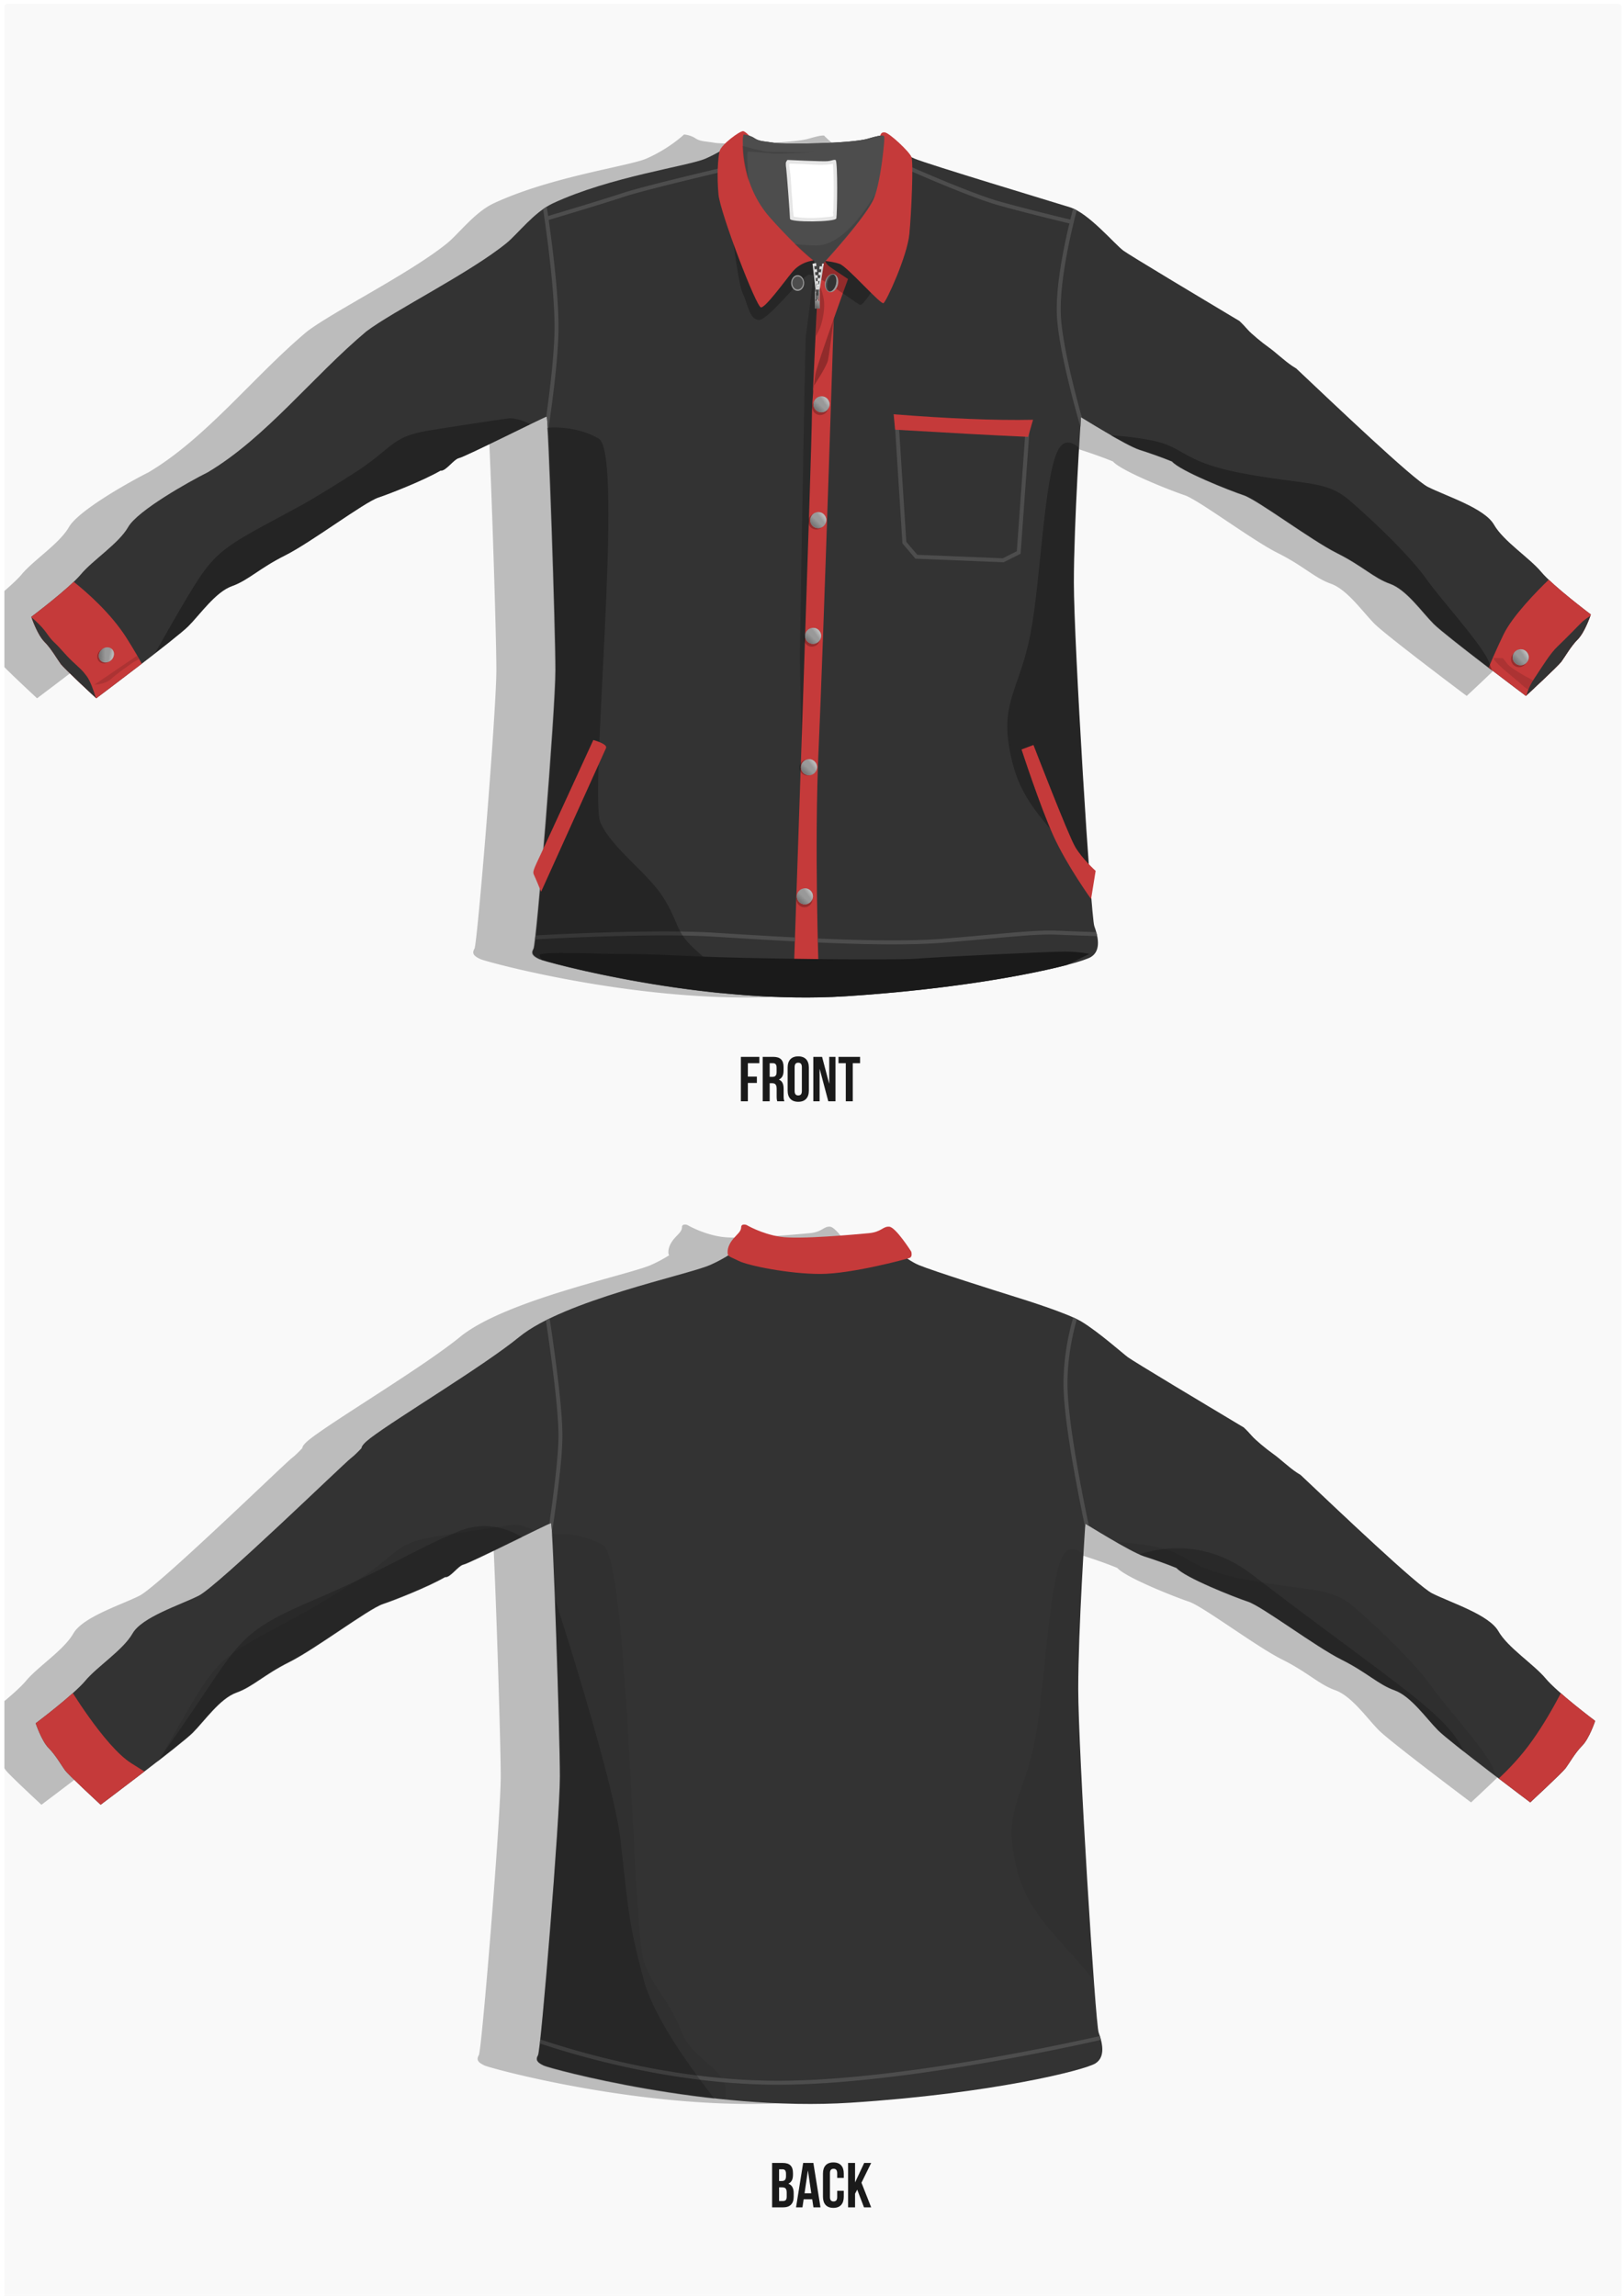 <svg xmlns="http://www.w3.org/2000/svg" xmlns:xlink="http://www.w3.org/1999/xlink" width="210mm" height="297mm" viewBox="0 0 744.094 1052.362"><defs><filter id="y" x="-.085" width="1.17" y="-.014" height="1.028" color-interpolation-filters="sRGB"><feGaussianBlur stdDeviation=".072"/></filter><filter id="e" x="-.041" width="1.081" y="-.032" height="1.065" color-interpolation-filters="sRGB"><feGaussianBlur stdDeviation="12.148"/></filter><filter id="ab" x="-.075" width="1.149" y="-.078" height="1.155" color-interpolation-filters="sRGB"><feGaussianBlur stdDeviation="6.253"/></filter><filter id="f" x="-.395" width="1.79" y="-.019" height="1.038" color-interpolation-filters="sRGB"><feGaussianBlur stdDeviation="1.376"/></filter><filter id="g" x="-.048" width="1.096" y="-.048" height="1.096" color-interpolation-filters="sRGB"><feGaussianBlur stdDeviation=".102"/></filter><filter id="h" x="-.036" width="1.072" y="-.036" height="1.072" color-interpolation-filters="sRGB"><feGaussianBlur stdDeviation=".077"/></filter><filter height="1.281" y="-.14" width="2.211" x="-.605" id="i" color-interpolation-filters="sRGB"><feGaussianBlur stdDeviation="2.027"/></filter><filter id="k" x="-.209" width="1.418" y="-.073" height="1.146" color-interpolation-filters="sRGB"><feGaussianBlur stdDeviation=".613"/></filter><filter height="1.078" y="-.039" width="1.067" x="-.033" id="l" color-interpolation-filters="sRGB"><feGaussianBlur stdDeviation="4.269"/></filter><filter height="1.204" y="-.102" width="1.177" x="-.088" id="n" color-interpolation-filters="sRGB"><feGaussianBlur stdDeviation="43.927"/></filter><filter height="1.043" y="-.021" width="1.055" x="-.027" id="p" color-interpolation-filters="sRGB"><feGaussianBlur stdDeviation="2.618"/></filter><filter id="q" x="-.072" width="1.145" y="-.072" height="1.143" color-interpolation-filters="sRGB"><feGaussianBlur stdDeviation=".144"/></filter><filter id="r" x="-.072" width="1.144" y="-.072" height="1.144" color-interpolation-filters="sRGB"><feGaussianBlur stdDeviation=".153"/></filter><filter id="s" x="-.036" width="1.072" y="-.036" height="1.072" color-interpolation-filters="sRGB"><feGaussianBlur stdDeviation=".077"/></filter><filter height="1.296" y="-.148" width="1.197" x="-.099" id="u" color-interpolation-filters="sRGB"><feGaussianBlur stdDeviation="28.239"/></filter><filter id="w" x="-.112" width="1.224" y="-.021" height="1.043" color-interpolation-filters="sRGB"><feGaussianBlur stdDeviation=".118"/></filter><filter height="1.204" y="-.102" width="1.177" x="-.088" id="V" color-interpolation-filters="sRGB"><feGaussianBlur stdDeviation="43.927"/></filter><filter id="A" x="-.179" width="1.358" y="-.045" height="1.09" color-interpolation-filters="sRGB"><feGaussianBlur stdDeviation=".061"/></filter><filter id="T" x="-.094" width="1.187" y="-.128" height="1.255" color-interpolation-filters="sRGB"><feGaussianBlur stdDeviation=".545"/></filter><filter height="1.296" y="-.148" width="1.197" x="-.099" id="X" color-interpolation-filters="sRGB"><feGaussianBlur stdDeviation="28.239"/></filter><filter id="R" x="-.08" width="1.16" y="-.12" height="1.24" color-interpolation-filters="sRGB"><feGaussianBlur stdDeviation=".581"/></filter><linearGradient xlink:href="#b" id="K" x1="271.418" y1="440.981" x2="272.494" y2="439.828" gradientUnits="userSpaceOnUse" gradientTransform="matrix(1.695 0 0 1.695 -93.737 -334.758)"/><linearGradient id="b"><stop offset="0" stop-color="#777"/><stop offset="1" stop-color="#777" stop-opacity="0"/></linearGradient><linearGradient id="c"><stop offset="0" stop-color="#b9b9b9"/><stop offset="1" stop-color="#b9b9b9" stop-opacity="0"/></linearGradient><linearGradient xlink:href="#b" id="E" x1="271.418" y1="440.981" x2="272.494" y2="439.828" gradientUnits="userSpaceOnUse" gradientTransform="matrix(1.695 0 0 1.695 -87.622 -507.22)"/><linearGradient xlink:href="#c" id="F" x1="274.261" y1="438.522" x2="273.416" y2="439.136" gradientUnits="userSpaceOnUse" gradientTransform="matrix(1.695 0 0 1.695 -87.622 -507.22)"/><linearGradient xlink:href="#b" id="G" x1="271.418" y1="440.981" x2="272.494" y2="439.828" gradientUnits="userSpaceOnUse" gradientTransform="matrix(1.695 0 0 1.695 -89.974 -454.164)"/><linearGradient xlink:href="#c" id="H" x1="274.261" y1="438.522" x2="273.416" y2="439.136" gradientUnits="userSpaceOnUse" gradientTransform="matrix(1.695 0 0 1.695 -89.974 -454.164)"/><linearGradient xlink:href="#b" id="I" x1="271.418" y1="440.981" x2="272.494" y2="439.828" gradientUnits="userSpaceOnUse" gradientTransform="matrix(1.695 0 0 1.695 -91.855 -393.959)"/><linearGradient xlink:href="#c" id="J" x1="274.261" y1="438.522" x2="273.416" y2="439.136" gradientUnits="userSpaceOnUse" gradientTransform="matrix(1.695 0 0 1.695 -91.855 -393.959)"/><linearGradient xlink:href="#c" id="D" x1="274.261" y1="438.522" x2="273.416" y2="439.136" gradientUnits="userSpaceOnUse" gradientTransform="matrix(1.695 0 0 1.695 -86.133 -560.291)"/><linearGradient xlink:href="#c" id="L" x1="274.261" y1="438.522" x2="273.416" y2="439.136" gradientUnits="userSpaceOnUse" gradientTransform="matrix(1.695 0 0 1.695 -93.737 -334.758)"/><linearGradient xlink:href="#b" id="M" x1="271.418" y1="440.981" x2="272.494" y2="439.828" gradientUnits="userSpaceOnUse" gradientTransform="matrix(1.491 0 0 1.695 -168.209 -557.356)"/><linearGradient xlink:href="#c" id="N" x1="274.261" y1="438.522" x2="273.416" y2="439.136" gradientUnits="userSpaceOnUse" gradientTransform="matrix(1.491 0 0 1.695 -168.209 -557.356)"/><linearGradient xlink:href="#b" id="O" x1="271.418" y1="440.981" x2="272.494" y2="439.828" gradientUnits="userSpaceOnUse" gradientTransform="matrix(1.695 0 0 1.695 247.037 -475.434)"/><linearGradient xlink:href="#c" id="P" x1="274.261" y1="438.522" x2="273.416" y2="439.136" gradientUnits="userSpaceOnUse" gradientTransform="matrix(1.695 0 0 1.695 247.037 -475.434)"/><linearGradient xlink:href="#b" id="C" x1="271.418" y1="440.981" x2="272.494" y2="439.828" gradientUnits="userSpaceOnUse" gradientTransform="matrix(1.695 0 0 1.695 -86.133 -560.291)"/><linearGradient xlink:href="#a" id="B" x1="271.255" y1="100.408" x2="272.504" y2="99.05" gradientUnits="userSpaceOnUse" gradientTransform="translate(-17.29 -4.118) scale(1.443)"/><linearGradient id="a"><stop offset="0" stop-color="#666"/><stop offset="1" stop-color="#666" stop-opacity="0"/></linearGradient><clipPath id="Y" clipPathUnits="userSpaceOnUse"><path d="M683.243 569.215s-3.72 3.567-9.545 6.107c-5.825 2.539-38.985 12.098-50.337 21.36-9.196 7.501-28.78 17.257-35.491 22.36-1.45 1.102-2.3 1.988-2.313 2.586-.887.94-1.872 1.92-2.675 2.537-1.941 1.494-33.757 32.413-38.537 34.803-4.78 2.39-14.339 5.377-16.729 9.56-2.39 4.181-8.962 8.364-11.95 11.949-2.987 3.584-12.546 10.754-12.546 10.754s1.494 4.481 3.286 6.274c1.793 1.792 3.286 4.48 4.182 5.675.896 1.195 8.962 8.664 8.962 8.664s20.314-15.236 23.302-18.223c2.987-2.987 6.87-8.663 11.053-10.157 4.182-1.494 6.871-4.481 13.443-7.767 6.572-3.286 20.016-13.443 23.6-14.638 2.815-.938 11.335-4.27 15.735-6.815 1.345.214 3.307-2.909 4.729-3.193 1.493-.299 21.658-10.456 22.106-10.456.448 0 2.24 53.623 2.24 64.08 0 10.455-4.796 69.23-5.536 70.498-.739 1.267-.105 1.9 1.479 2.64 1.584.74 41.72 11.724 77.63 9.4s59.147-8.238 61.893-9.928c2.746-1.69 1.69-5.492.845-7.816s-5.165-71.666-5.165-86.901c0-15.236 1.792-41.823 1.792-41.823s11.502 7.17 14.788 8.215c2.09.665 5.629 1.874 8.275 2.974 2.155 2.441 14.592 7.355 18.11 8.527 3.586 1.195 17.029 11.352 23.601 14.638 6.572 3.286 9.261 6.274 13.443 7.767 4.183 1.494 8.066 7.17 11.053 10.158 2.988 2.987 23.302 18.222 23.302 18.222s8.066-7.468 8.962-8.663c.896-1.195 2.39-3.883 4.182-5.676 1.793-1.792 3.286-6.273 3.286-6.273s-9.56-7.17-12.547-10.755c-2.987-3.585-9.56-7.767-11.95-11.95-2.39-4.181-11.949-7.169-16.728-9.559-3.708-1.854-23.633-20.825-33.314-29.962a19.489 19.489 0 01-.921-.574c-2.218-1.479-4.225-3.486-6.02-4.753-1.796-1.268-4.436-3.486-5.281-4.436-.657-.739-1.44-1.602-2.153-2.248-10.606-6.339-27.769-16.627-29.333-17.774-2.24-1.643-14.49-9.858-19.269-11.352-4.78-1.494-30.023-10.456-33.607-11.95-3.585-1.493-7.768-5.675-7.768-5.675s.24-.642-3.984.625c-4.225 1.268-21.23 1.479-23.764 1.056-2.535-.422-3.697-.316-4.964-1.161-1.268-.845-2.852-.95-2.852-.95z" fill="#333" fill-rule="evenodd"/></clipPath><clipPath clipPathUnits="userSpaceOnUse" id="z"><path fill="none" fill-rule="evenodd" stroke="#000" stroke-width=".2" d="M270.949 403.069h1.623v3.246h-1.623z"/></clipPath><clipPath id="o" clipPathUnits="userSpaceOnUse"><path d="M-3557.266 401c-.783 2.49-1.306 5.527-1.306 9.219 0 15-.713 80 47.144 133.572 47.857 53.571 75 73.57 75 73.57l5.713 61.43 9.287-56.43s76.427-82.856 87.856-113.57c11.428-30.714 17.144-93.573 17.144-101.43 0-.83-.066-1.78-.166-2.785l-.748-.732s1.628-4.34-26.943 4.232c-28.572 8.572-143.572 10-160.715 7.143s-25-2.143-33.572-7.858c-7.87-5.246-17.163-6.227-18.694-6.361z" fill="#b3b3b3" fill-rule="evenodd"/></clipPath><clipPath id="Z" clipPathUnits="userSpaceOnUse"><path d="M683.243 569.215s-3.72 3.567-9.545 6.107c-5.825 2.539-38.985 12.098-50.337 21.36-9.196 7.501-28.78 17.257-35.491 22.36-1.45 1.102-2.3 1.988-2.313 2.586-.887.94-1.872 1.92-2.675 2.537-1.941 1.494-33.757 32.413-38.537 34.803-4.78 2.39-14.339 5.377-16.729 9.56-2.39 4.181-8.962 8.364-11.95 11.949-2.987 3.584-12.546 10.754-12.546 10.754s1.494 4.481 3.286 6.274c1.793 1.792 3.286 4.48 4.182 5.675.896 1.195 8.962 8.664 8.962 8.664s20.314-15.236 23.302-18.223c2.987-2.987 6.87-8.663 11.053-10.157 4.182-1.494 6.871-4.481 13.443-7.767 6.572-3.286 20.016-13.443 23.6-14.638 2.815-.938 11.335-4.27 15.735-6.815 1.345.214 3.307-2.909 4.729-3.193 1.493-.299 21.658-10.456 22.106-10.456.448 0 2.24 53.623 2.24 64.08 0 10.455-4.796 69.23-5.536 70.498-.739 1.267-.105 1.9 1.479 2.64 1.584.74 41.72 11.724 77.63 9.4s59.147-8.238 61.893-9.928c2.746-1.69 1.69-5.492.845-7.816s-5.165-71.666-5.165-86.901c0-15.236 1.792-41.823 1.792-41.823s11.502 7.17 14.788 8.215c2.09.665 5.629 1.874 8.275 2.974 2.155 2.441 14.592 7.355 18.11 8.527 3.586 1.195 17.029 11.352 23.601 14.638 6.572 3.286 9.261 6.274 13.443 7.767 4.183 1.494 8.066 7.17 11.053 10.158 2.988 2.987 23.302 18.222 23.302 18.222s8.066-7.468 8.962-8.663c.896-1.195 2.39-3.883 4.182-5.676 1.793-1.792 3.286-6.273 3.286-6.273s-9.56-7.17-12.547-10.755c-2.987-3.585-9.56-7.767-11.95-11.95-2.39-4.181-11.949-7.169-16.728-9.559-3.708-1.854-23.633-20.825-33.314-29.962a19.489 19.489 0 01-.921-.574c-2.218-1.479-4.225-3.486-6.02-4.753-1.796-1.268-4.436-3.486-5.281-4.436-.657-.739-1.44-1.602-2.153-2.248-10.606-6.339-27.769-16.627-29.333-17.774-2.24-1.643-14.49-9.858-19.269-11.352-4.78-1.494-30.023-10.456-33.607-11.95-3.585-1.493-7.768-5.675-7.768-5.675s.24-.642-3.984.625c-4.225 1.268-21.23 1.479-23.764 1.056-2.535-.422-3.697-.316-4.964-1.161-1.268-.845-2.852-.95-2.852-.95z" fill="#333" fill-rule="evenodd"/></clipPath><clipPath clipPathUnits="userSpaceOnUse" id="aa"><path d="M248.18 393.681s-4.672 4.48-11.988 7.67c-7.317 3.19-46.275 11.16-60.533 22.79-11.55 9.424-38.84 25.715-47.269 32.124-1.82 1.384-2.889 2.497-2.906 3.248-1.114 1.18-2.35 2.41-3.359 3.186-2.438 1.876-42.399 40.711-48.402 43.713-6.004 3.002-18.01 6.754-21.013 12.007-3.001 5.253-11.256 10.506-15.008 15.008-3.752 4.503-15.76 13.508-15.76 13.508s1.877 5.629 4.128 7.88c2.251 2.251 4.127 5.628 5.253 7.129 1.126 1.5 11.257 10.881 11.257 10.881s25.514-19.136 29.266-22.888c3.753-3.752 8.63-10.881 13.884-12.757 5.253-1.876 8.63-5.629 16.884-9.756 8.255-4.127 25.14-16.885 29.642-18.386 3.535-1.178 14.236-5.362 19.764-8.559 1.689.268 4.153-3.653 5.939-4.01 1.876-.376 27.203-13.133 27.766-13.133.563 0 2.814 67.351 2.814 80.484 0 13.133-6.025 86.955-6.954 88.547-.929 1.592-.133 2.388 1.857 3.316 1.99.929 52.4 14.725 97.505 11.807 45.104-2.919 74.289-10.347 77.738-12.47 3.449-2.123 2.123-6.898 1.061-9.817-1.061-2.918-6.487-90.013-6.487-109.149 0-19.136 2.252-52.53 2.252-52.53s14.445 9.005 18.573 10.318c2.626.836 7.07 2.354 10.394 3.735 2.706 3.067 18.328 9.238 22.747 10.711 4.503 1.5 21.388 14.258 29.642 18.386 8.255 4.127 11.632 7.879 16.885 9.755 5.253 1.876 10.13 9.005 13.883 12.758 3.752 3.752 29.267 22.888 29.267 22.888s10.13-9.38 11.256-10.881c1.126-1.501 3.002-4.878 5.254-7.13 2.25-2.25 4.127-7.88 4.127-7.88s-12.007-9.005-15.76-13.507c-3.752-4.503-12.006-9.755-15.008-15.008-3.002-5.254-15.009-9.006-21.012-12.007-4.657-2.329-29.683-26.158-41.842-37.634-.4-.236-.79-.476-1.158-.72-2.786-1.858-5.306-4.379-7.561-5.97-2.256-1.592-5.572-4.378-6.633-5.572-.825-.928-1.808-2.012-2.704-2.824-13.32-7.961-34.878-20.883-36.843-22.324-1.55-1.137-9.159-7.92-14.67-11.275-4.49-2.736-18.498-7.075-21.194-7.917-6.004-1.877-26.046-8.199-30.55-10.075-4.502-1.876-9.755-7.13-9.755-7.13s.302-.805-5.004.787c-5.306 1.592-26.665 1.857-29.848 1.327-3.184-.531-4.644-.398-6.236-1.46-1.591-1.061-3.581-1.194-3.581-1.194z" fill="#333" fill-rule="evenodd"/></clipPath><clipPath clipPathUnits="userSpaceOnUse" id="j"><path d="M272.722 401.72l-1.196 7.445-.57 15.601s11.374-8.299 11.374-11.065c0-2.767 1.614-8.146-.154-9.452-1.767-1.307-9.454-2.528-9.454-2.528z" fill="none" fill-rule="evenodd" stroke="#000"/></clipPath><clipPath id="W" clipPathUnits="userSpaceOnUse"><path d="M-3557.857 400.934s-25.153 24.124-64.55 41.296c-39.395 17.173-263.65 81.822-340.421 144.452-62.192 50.735-194.639 116.714-240.022 151.222-9.803 7.455-15.554 13.444-15.644 17.49-5.998 6.359-12.657 12.98-18.086 17.157-13.132 10.101-228.294 219.203-260.62 235.365-32.324 16.162-96.974 36.364-113.136 64.648-16.162 28.285-60.61 56.57-80.812 80.813-20.203 24.244-84.854 72.732-84.854 72.732s10.103 30.304 22.225 42.426c12.121 12.122 22.222 30.304 28.283 38.385 6.06 8.081 60.61 58.59 60.61 58.59s137.38-103.035 157.583-123.238c20.203-20.204 46.468-58.59 74.752-68.692 28.284-10.101 46.467-30.304 90.914-52.527 44.447-22.224 135.36-90.915 159.604-98.996 19.032-6.345 76.651-28.871 106.412-46.084 9.096 1.441 22.365-19.673 31.978-21.596 10.102-2.02 146.472-70.711 149.502-70.711 3.03 0 15.153 362.645 15.153 433.356 0 70.71-32.442 468.198-37.442 476.769-5 8.571-.714 12.857 10 17.857 10.715 5 282.143 79.285 525 63.57 242.857-15.714 400-55.713 418.57-67.142 18.572-11.428 11.43-37.143 5.715-52.857-5.714-15.715-34.93-484.664-34.93-587.7 0-103.035 12.124-282.841 12.124-282.841s77.78 48.485 100.004 55.556c14.14 4.5 38.069 12.677 55.966 20.114 14.572 16.51 98.685 49.738 122.479 57.67 24.244 8.08 115.159 76.77 159.606 98.994 44.446 22.223 62.63 42.426 90.913 52.527 28.285 10.102 54.547 48.488 74.75 68.692 20.204 20.203 157.585 123.238 157.585 123.238s54.548-50.507 60.609-58.588c6.06-8.081 16.163-26.265 28.285-38.387s22.223-42.426 22.223-42.426-64.65-48.488-84.854-72.732c-20.203-24.244-64.65-52.526-80.812-80.81-16.163-28.285-80.812-48.489-113.137-64.651-25.074-12.537-159.821-140.84-225.293-202.63a131.813 131.813 0 01-6.232-3.884c-15-10-28.573-23.57-40.715-32.142-12.143-8.572-29.999-23.572-35.713-30-4.44-4.995-9.735-10.831-14.559-15.205-71.723-42.866-187.796-112.442-198.375-120.2-15.152-11.111-97.985-66.67-130.31-76.771-32.325-10.102-203.04-70.711-227.284-80.813-24.243-10.101-52.529-38.386-52.529-38.386s1.628-4.34-26.943 4.232c-28.572 8.572-143.572 10-160.715 7.143s-25-2.143-33.572-7.858c-8.572-5.714-19.285-6.427-19.285-6.427z" fill="#fff" fill-rule="evenodd"/></clipPath><clipPath id="t" clipPathUnits="userSpaceOnUse"><path d="M-3557.857 400.934s-25.153 24.124-64.55 41.296c-39.395 17.173-263.65 81.822-340.421 144.452-62.192 50.735-194.639 116.714-240.022 151.222-9.803 7.455-15.554 13.444-15.644 17.49-5.998 6.359-12.657 12.98-18.086 17.157-13.132 10.101-228.294 219.203-260.62 235.365-32.324 16.162-96.974 36.364-113.136 64.648-16.162 28.285-60.61 56.57-80.812 80.813-20.203 24.244-84.854 72.732-84.854 72.732s10.103 30.304 22.225 42.426c12.121 12.122 22.222 30.304 28.283 38.385 6.06 8.081 60.61 58.59 60.61 58.59s137.38-103.035 157.583-123.238c20.203-20.204 46.468-58.59 74.752-68.692 28.284-10.101 46.467-30.304 90.914-52.527 44.447-22.224 135.36-90.915 159.604-98.996 19.032-6.345 76.651-28.871 106.412-46.084 9.096 1.441 22.365-19.673 31.978-21.596 10.102-2.02 146.472-70.711 149.502-70.711 3.03 0 15.153 362.645 15.153 433.356 0 70.71-32.442 468.198-37.442 476.769-5 8.571-.714 12.857 10 17.857 10.715 5 282.143 79.285 525 63.57 242.857-15.714 400-55.713 418.57-67.142 18.572-11.428 11.43-37.143 5.715-52.857-5.714-15.715-34.93-484.664-34.93-587.7 0-103.035 12.124-282.841 12.124-282.841s77.78 48.485 100.004 55.556c14.14 4.5 38.069 12.677 55.966 20.114 14.572 16.51 98.685 49.738 122.479 57.67 24.244 8.08 115.159 76.77 159.606 98.994 44.446 22.223 62.63 42.426 90.913 52.527 28.285 10.102 54.547 48.488 74.75 68.692 20.204 20.203 157.585 123.238 157.585 123.238s54.548-50.507 60.609-58.588c6.06-8.081 16.163-26.265 28.285-38.387s22.223-42.426 22.223-42.426-64.65-48.488-84.854-72.732c-20.203-24.244-64.65-52.526-80.812-80.81-16.163-28.285-80.812-48.489-113.137-64.651-25.074-12.537-159.821-140.84-225.293-202.63a131.813 131.813 0 01-6.232-3.884c-15-10-28.573-23.57-40.715-32.142-12.143-8.572-29.999-23.572-35.713-30-4.44-4.995-9.735-10.831-14.559-15.205-71.723-42.866-187.796-112.442-198.375-120.2-15.152-11.111-97.985-66.67-130.31-76.771-32.325-10.102-203.04-70.711-227.284-80.813-24.243-10.101-52.529-38.386-52.529-38.386s1.628-4.34-26.943 4.232c-28.572 8.572-143.572 10-160.715 7.143s-25-2.143-33.572-7.858c-8.572-5.714-19.285-6.427-19.285-6.427z" fill="#fff" fill-rule="evenodd"/></clipPath><clipPath id="U" clipPathUnits="userSpaceOnUse"><path d="M-3557.857 400.934s-25.154 24.123-64.55 41.296-263.65 81.822-340.421 144.452c-76.772 62.63-260.62 148.492-255.569 169.706 5.05 21.213 98.995 158.593 110.107 174.756 11.111 16.162 22.223 40.406 31.314 44.447 9.092 4.04 23.234-19.193 33.335-21.214 10.102-2.02 146.472-70.71 149.503-70.71 3.03 0 15.152 362.644 15.152 433.355 0 70.71-32.443 468.197-37.443 476.769-5 8.571-.714 12.857 10 17.857 10.715 5 282.143 79.286 525 63.571 242.858-15.714 400-55.714 418.572-67.142 18.571-11.43 11.428-37.143 5.714-52.858-5.714-15.714-34.929-484.664-34.929-587.7 0-103.035 12.122-282.842 12.122-282.842s77.782 48.487 100.005 55.558c22.223 7.071 68.69 23.234 77.782 31.315l9.091 8.081s49.498-60.609 56.569-81.822c7.07-21.213 49.497-84.853 56.568-96.975 7.071-12.122 30.305-45.457 30.305-45.457s-242.437-144.451-257.589-155.563c-15.152-11.112-97.985-66.67-130.31-76.772-32.325-10.101-203.04-70.71-227.284-80.812-24.244-10.101-52.528-38.386-52.528-38.386s1.627-4.339-26.945 4.232c-28.571 8.572-143.571 10-160.714 7.143s-25-2.143-33.571-7.857c-8.572-5.714-19.286-6.428-19.286-6.428z" fill="#f9f9f9" fill-rule="evenodd"/></clipPath><clipPath clipPathUnits="userSpaceOnUse" id="Q"><path d="M55.535 519.346l-15.957 10.836c1.225 1.145 3.002 2.81 3.002 2.81s7.144-5.368 14.455-10.992c-.401-.744-.94-1.684-1.5-2.654z" fill="none" fill-rule="evenodd" stroke="#1a1a1a"/></clipPath><clipPath clipPathUnits="userSpaceOnUse" id="v"><path d="M273.287 394.871l-.074.463-.072.469-.649-.102-.148.938.648.101-.074.47-.072.47-.65-.104-.147.94.648.101-.074.47-.074.468-.649-.102-.146.938.648.103-.074.469-.074.469-.648-.102-.149.938.65.101-.074.471-.074.469-.648-.104-.07.44.07.523.5.078-.073.469-.074.469-.22-.035.171 2.976.242-.988.075-.469.072-.469.148-.937.075-.469.074-.47.146-.938.075-.469.074-.469.146-.94.074-.468.075-.469.148-.937.072-.47.075-.47.148-.937.074-.469.072-.469.149-.939.074-.469.072-.469.008-.052-.496-.018z" fill="#e6e6e6" fill-rule="evenodd"/></clipPath><clipPath clipPathUnits="userSpaceOnUse" id="S"><path d="M487.445 517.756a256.544 256.544 0 00-2.396 5.498 1895.83 1895.83 0 0011.853 8.988s2.222-2.07 4.387-4.109c-.591-.23-1.055-.348-1.055-.348s-8.042-4.022-9.455-5.978c-.946-1.31-2.329-2.91-3.334-4.051z" fill="none" fill-rule="evenodd" stroke="#000"/></clipPath><clipPath id="m" clipPathUnits="userSpaceOnUse"><path d="M-3557.857 400.934s-25.154 24.123-64.55 41.296-263.65 81.822-340.421 144.452c-76.772 62.63-260.62 148.492-255.569 169.706 5.05 21.213 98.995 158.593 110.107 174.756 11.111 16.162 22.223 40.406 31.314 44.447 9.092 4.04 23.234-19.193 33.335-21.214 10.102-2.02 146.472-70.71 149.503-70.71 3.03 0 15.152 362.644 15.152 433.355 0 70.71-32.443 468.197-37.443 476.769-5 8.571-.714 12.857 10 17.857 10.715 5 282.143 79.286 525 63.571 242.858-15.714 400-55.714 418.572-67.142 18.571-11.43 11.428-37.143 5.714-52.858-5.714-15.714-34.929-484.664-34.929-587.7 0-103.035 12.122-282.842 12.122-282.842s77.782 48.487 100.005 55.558c22.223 7.071 68.69 23.234 77.782 31.315l9.091 8.081s49.498-60.609 56.569-81.822c7.07-21.213 49.497-84.853 56.568-96.975 7.071-12.122 30.305-45.457 30.305-45.457s-242.437-144.451-257.589-155.563c-15.152-11.112-97.985-66.67-130.31-76.772-32.325-10.101-203.04-70.71-227.284-80.812-24.244-10.101-52.528-38.386-52.528-38.386s1.627-4.339-26.945 4.232c-28.571 8.572-143.571 10-160.714 7.143s-25-2.143-33.571-7.857c-8.572-5.714-19.286-6.428-19.286-6.428z" fill="#f9f9f9" fill-rule="evenodd"/></clipPath><clipPath clipPathUnits="userSpaceOnUse" id="x"><path d="M271.338 394.736l-.506.06-.63.136.1.88.055.471.053.473.11.943.054.471.055.473.107.943.055.47.055.473.11.944.052.472.055.471.109.944.055.472.054.47.108.944.054.473.055.47.108.94.41-2.91-.244.027-.055-.47-.053-.473.488-.055.09-.652-.035-.31-.652.074-.055-.471-.055-.473.653-.074-.108-.943-.652.074-.055-.473-.054-.47.652-.077-.11-.943-.652.076-.055-.473-.052-.47.652-.076-.11-.944-.652.076-.054-.472-.055-.471.652-.076-.107-.944z" fill="#e6e6e6" fill-rule="evenodd"/></clipPath><clipPath clipPathUnits="userSpaceOnUse" id="d"><rect ry="1.404" y="1.804" x="2.02" height="1054.599" width="741.452" fill="#f9f9f9" fill-rule="evenodd"/></clipPath></defs><rect width="741.452" height="1054.599" x="2.02" y="1.804" ry="1.404" fill="#f9f9f9" fill-rule="evenodd"/><path d="M313.611 61.64s-6.74 6.466-17.297 11.067c-7.944 3.463-43.94 8.306-70.035 20.525-8.578 4.018-16.086 14.026-21.175 18.178-16.664 13.594-52.151 31.272-64.311 40.518-24.557 20.593-46.172 48.832-72.719 64.582-8.66 4.33-32.132 17.507-36.463 25.086-4.33 7.578-16.239 15.156-21.652 21.652s-22.734 19.488-22.734 19.488 2.707 8.12 5.955 11.368c3.248 3.247 5.954 8.12 7.578 10.285 1.624 2.165 16.238 15.699 16.238 15.699s36.81-27.608 42.223-33.022c5.413-5.413 12.45-15.697 20.029-18.404 7.578-2.706 12.45-8.12 24.36-14.074 11.908-5.955 36.267-24.36 42.763-26.525 5.1-1.7 20.538-7.736 28.512-12.348 2.437.386 5.993-5.27 8.568-5.785 2.707-.542 39.245-18.948 40.057-18.948.812 0 4.06 97.168 4.06 116.114 0 18.946-8.693 125.447-10.033 127.744-1.34 2.296-.19 3.445 2.68 4.785 2.87 1.34 75.597 21.244 140.668 17.033 65.07-4.21 107.174-14.928 112.15-17.99 4.976-3.062 3.063-9.954 1.531-14.164-1.53-4.21-9.359-129.858-9.359-157.465s3.248-75.785 3.248-75.785 20.84 12.992 26.795 14.887c3.789 1.205 10.2 3.396 14.996 5.388 3.904 4.424 26.441 13.326 32.817 15.451 6.495 2.166 30.854 20.571 42.763 26.526 11.91 5.954 16.781 11.368 24.36 14.074 7.578 2.707 14.616 12.991 20.029 18.404 5.413 5.414 42.223 33.02 42.223 33.02s14.614-13.532 16.238-15.697c1.624-2.166 4.332-7.038 7.58-10.286 3.248-3.247 5.953-11.367 5.953-11.367s-17.321-12.992-22.734-19.488c-5.413-6.496-17.324-14.074-21.655-21.652-4.33-7.579-21.651-12.992-30.312-17.323-6.718-3.359-42.823-37.735-60.365-54.29a35.36 35.36 0 01-1.67-1.042c-4.02-2.679-7.655-6.316-10.909-8.613-3.253-2.297-8.037-6.315-9.568-8.037-1.19-1.338-2.61-2.902-3.902-4.074-19.217-11.486-50.316-30.127-53.15-32.205-4.06-2.978-15.9-17.218-24.561-19.924-8.661-2.707-64.756-19.592-71.252-22.299-6.496-2.707-14.076-10.285-14.076-10.285s.436-1.164-7.219 1.133c-7.655 2.296-38.467 2.68-43.06 1.914-4.594-.766-6.7-.575-8.997-2.106-2.296-1.53-5.166-1.722-5.166-1.722zm.266 499.68c-.609.034-1.219.305-1.219 1.252 0 1.895-1.893 3.248-3.517 5.143-1.624 1.894-2.707 4.06-2.707 6.224 0 .683.1 1.112.345 1.463-2.428 1.516-5.24 3.087-8.465 4.493-10.555 4.6-66.76 16.098-87.33 32.878-16.663 13.594-56.033 37.098-68.193 46.344-2.627 1.998-4.167 3.602-4.191 4.686-1.608 1.703-3.392 3.478-4.846 4.597-3.519 2.707-61.17 58.732-69.83 63.063-8.661 4.33-25.982 9.744-30.313 17.322-4.33 7.579-16.24 15.157-21.654 21.653-5.413 6.495-22.734 19.486-22.734 19.486s2.707 8.121 5.955 11.369c3.248 3.248 5.954 8.118 7.578 10.283 1.624 2.165 16.238 15.7 16.238 15.7s36.81-27.607 42.223-33.02c5.413-5.413 12.45-15.7 20.03-18.406 7.578-2.707 12.45-8.12 24.358-14.075 11.91-5.954 36.268-24.358 42.764-26.523 5.1-1.7 20.538-7.736 28.512-12.348 2.437.387 5.993-5.272 8.568-5.787 2.707-.541 39.245-18.945 40.057-18.945.812 0 4.06 97.165 4.06 116.111 0 18.946-8.691 125.448-10.03 127.744-1.34 2.297-.194 3.446 2.677 4.785 2.87 1.34 75.597 21.244 140.668 17.034 65.07-4.21 107.174-14.928 112.15-17.99 4.976-3.063 3.063-9.952 1.531-14.163-1.53-4.21-9.359-129.86-9.359-157.466 0-27.608 3.248-75.784 3.248-75.784s20.84 12.99 26.795 14.885c3.789 1.206 10.2 3.396 14.996 5.389 3.905 4.423 26.441 13.328 32.817 15.453 6.495 2.165 30.854 20.569 42.763 26.523 11.91 5.955 16.781 11.368 24.36 14.075 7.578 2.706 14.616 12.99 20.029 18.404 5.413 5.413 42.223 33.021 42.223 33.021s14.614-13.533 16.238-15.699c1.624-2.165 4.332-7.037 7.58-10.285s5.953-11.367 5.953-11.367-17.321-12.993-22.734-19.488c-5.413-6.496-17.322-14.073-21.653-21.65-4.33-7.58-21.653-12.993-30.314-17.323-6.718-3.36-42.823-37.737-60.365-54.293a35.31 35.31 0 01-1.67-1.041c-4.02-2.68-7.655-6.315-10.908-8.611-3.254-2.297-8.038-6.317-9.569-8.04-1.19-1.338-2.608-2.902-3.9-4.074-19.217-11.485-50.318-30.126-53.153-32.205-2.236-1.64-13.214-11.426-21.164-16.267-6.48-3.947-26.688-10.207-30.578-11.422-8.66-2.707-37.574-11.827-44.07-14.533-1.735-.723-3.54-1.8-5.264-2.98.34-.098.816-.23.932-.269 1.624-.54.812-2.976.812-2.976s-7.036-11.099-10.013-11.37c-2.978-.27-3.518 2.438-9.473 2.98-5.954.54-31.938 2.976-40.6 1.622-8.66-1.353-15.427-5.412-15.427-5.412s-.608-.204-1.217-.17z" clip-path="url(#d)" fill-rule="evenodd" fill-opacity=".244" filter="url(#e)"/><path d="M340.753 61.641s-6.74 6.464-17.295 11.065c-7.944 3.463-43.941 8.306-70.035 20.526-8.579 4.017-16.087 14.026-21.176 18.178-16.664 13.594-52.151 31.272-64.311 40.518-24.557 20.594-46.172 48.83-72.72 64.58-8.66 4.331-32.13 17.51-36.46 25.088-4.331 7.579-16.24 15.157-21.654 21.653-5.413 6.496-22.735 19.488-22.735 19.488s2.707 8.12 5.955 11.367c3.248 3.248 5.954 8.12 7.578 10.285 1.624 2.165 16.24 15.698 16.24 15.698s36.809-27.607 42.222-33.02c5.413-5.413 12.45-15.698 20.029-18.405 7.578-2.706 12.45-8.12 24.36-14.074 11.908-5.954 36.267-24.36 42.763-26.525 5.1-1.7 20.538-7.735 28.512-12.347 2.437.386 5.992-5.271 8.568-5.787 2.706-.54 39.245-18.946 40.057-18.946.812 0 4.06 97.166 4.06 116.112 0 18.946-8.692 125.448-10.032 127.745-1.34 2.296-.191 3.445 2.68 4.784 2.87 1.34 75.596 21.244 140.666 17.033 65.07-4.21 107.175-14.928 112.15-17.99 4.977-3.062 3.063-9.952 1.532-14.162-1.531-4.21-9.359-129.86-9.359-157.467s3.248-75.784 3.248-75.784 20.84 12.992 26.795 14.886c3.789 1.206 10.2 3.397 14.996 5.39 3.904 4.423 26.44 13.326 32.816 15.451 6.496 2.165 30.856 20.57 42.764 26.524 11.91 5.955 16.781 11.368 24.36 14.074 7.578 2.707 14.615 12.992 20.028 18.405 5.413 5.414 42.223 33.02 42.223 33.02s14.615-13.532 16.24-15.697c1.623-2.166 4.33-7.038 7.578-10.286 3.248-3.247 5.954-11.367 5.954-11.367s-17.322-12.992-22.735-19.488c-5.413-6.496-17.322-14.074-21.653-21.652-4.33-7.578-21.652-12.992-30.314-17.322-6.718-3.36-42.822-37.737-60.364-54.292-.578-.34-1.14-.687-1.67-1.04-4.019-2.68-7.655-6.316-10.909-8.613-3.253-2.297-8.038-6.316-9.569-8.038-1.19-1.338-2.608-2.902-3.9-4.074-19.218-11.486-50.318-30.127-53.152-32.206-4.06-2.977-15.9-17.216-24.561-19.923-8.661-2.706-64.756-19.593-71.252-22.3-6.496-2.706-14.075-10.285-14.075-10.285s.437-1.162-7.219 1.134c-7.655 2.297-38.468 2.68-43.061 1.914-4.594-.766-6.699-.574-8.996-2.105-2.296-1.531-5.167-1.723-5.167-1.723z" fill="#333" fill-rule="evenodd"/><path d="M-402.142 380.327s-2.152 17.674-2.46 19.211c-.307 1.537-1.934 102.168-1.934 102.168l1.087 53.686s8.26-122.587 7.172-134.324c-1.086-11.737-1.086-33.037-1.086-35.428 0-2.39-2.78-5.313-2.78-5.313z" transform="translate(953.328 -422.983) scale(1.443)" fill-opacity=".199" fill-rule="evenodd" filter="url(#f)"/><path d="M382.745 130.853s-5.36 167.714-7.421 212.025c-2.061 44.31 0 102.017 0 102.017l-11.336-1.03s8.244-240.102 8.244-253.498c0-13.396 5.607-53.471 5.607-53.471z" fill="#c53a3a" fill-rule="evenodd"/><circle r="2.554" cy="422.427" cx="-400.07" transform="translate(953.328 -422.983) scale(1.443)" fill-opacity=".231" fill-rule="evenodd" filter="url(#g)"/><circle r="2.554" cy="458.779" cx="-401.319" transform="translate(953.328 -422.983) scale(1.443)" fill-opacity=".231" fill-rule="evenodd" filter="url(#h)"/><path style="line-height:normal;text-indent:0;text-align:start;text-decoration-line:none;text-decoration-style:solid;text-decoration-color:#000;text-transform:none;block-progression:tb;white-space:normal;isolation:auto;mix-blend-mode:normal;solid-color:#000;solid-opacity:1" d="M416.98 76.176l-.732 1.657s27.85 12.347 40.845 16.06c12.489 3.569 32.07 8.26 33.21 8.533-.337 1.413-.666 2.712-1.003 4.22-2.758 12.332-5.37 27.404-4.711 38.595.657 11.167 4.713 28.312 8.602 42.733.73 2.707 1.433 5.175 2.128 7.628.104-1.623.276-4.35.276-4.35l.47.287c-.379-1.369-.738-2.603-1.124-4.035-3.877-14.377-7.906-31.535-8.543-42.37-.636-10.812 1.93-25.83 4.672-38.09.891-3.987 1.76-7.48 2.58-10.654-.028-.016-.055-.026-.084-.042a20.433 20.433 0 00-1.561-.772 364.743 364.743 0 00-1.285 5.091c-1.147-.274-20.721-4.97-33.128-8.515-12.63-3.608-40.612-15.976-40.612-15.976zm-86.602.862s-35.125 8.2-44.923 11.465c-9.055 3.019-31.657 9.769-34.16 10.516-.364-2.515-.375-2.44-.653-4.255a34.27 34.27 0 00-1.598 1.057c-.014.012-.032.023-.048.034 2.005 13.451 5.674 40.646 5.205 57.073-.322 11.259-2.101 26.121-3.798 38.163.033-.012.234-.107.248-.107.037 0 .085.333.135.817.114.963.26 3.42.42 6.34 1.93-12.81 4.415-31.469 4.807-45.16.422-14.785-2.396-37.692-4.452-52.147 2.114-.631 25.232-7.537 34.466-10.615 9.421-3.14 44.765-11.417 44.765-11.417l-.414-1.761v-.003zm81.432 113.23l-1.809.118 3.742 58.707 5.954 7 40.428 1.645 7.791-3.897 4.244-59.082-1.81-.126-4.17 58.05-6.446 3.227-39.172-1.595-5.05-5.94-3.702-58.107zm68.86 236.285c-10.152.073-23.702 1.733-48.113 3.734-15.296 1.254-36.602.827-57.64-.096l.043 1.823c21.013.922 42.32 1.344 57.746.08 27.93-2.29 41.666-4.11 52.052-3.658 5.853.254 12.712.487 18.262.662a24.861 24.861 0 00-.432-1.829c-5.457-.174-12.188-.403-17.751-.645a82.503 82.503 0 00-4.168-.07zm-176.852.406c-25.409.023-53.344 1.548-58.253 1.826-.077.676-.148 1.26-.217 1.829 5.776-.327 54.11-2.98 81.978-1.265 10.637.654 23.587 1.482 37.079 2.175l.062-1.818c-13.465-.69-26.402-1.512-37.028-2.166-6.962-.429-15.151-.588-23.621-.58z" color="#000" font-weight="400" font-family="sans-serif" overflow="visible" fill="#4d4d4d" fill-rule="evenodd" enable-background="accumulate"/><path d="M-394.041 381.041s-3.036 24.465-3.572 26.607c-.535 2.143-4.464 8.036-4.464 8.036s1.607-17.5 2.143-21.25c.536-3.75 1.607-6.964 1.964-8.393.357-1.428 3.929-5 3.929-5z" transform="translate(953.328 -422.983) scale(1.443)" fill-opacity=".263" fill-rule="evenodd" filter="url(#i)"/><path d="M378.158 118.49s-.258 1.997 2.382 3.865c2.641 1.868 8.244 5.539 8.244 5.539s-14.49 39.802-15.006 43.924c-.515 4.122-1.128 8.49-1.128 8.49l2.702-56.968z" fill="#c53a3a" fill-rule="evenodd"/><path d="M271.879 400.406s1.383 2.767 1.844 5.84c.461 3.074-.461 6.61-.922 8.146-.461 1.537-3.074 6.763-3.996 6.148-.922-.615-1.998-4.61-1.998-8.914 0-4.304 5.072-11.22 5.072-11.22z" clip-path="url(#j)" transform="translate(-17.29 -448.847) scale(1.443)" fill-opacity=".199" fill-rule="evenodd" filter="url(#k)"/><path transform="matrix(.268 0 0 .268 1294.036 -45.784)" d="M-3590 455.22s21.429 194.285 31.429 215.714c10 21.428 11.428 44.285 27.142 47.142 15.715 2.858 72.858-72.857 85.715-77.142 12.857-4.286 81.428 48.571 88.571 51.428 7.143 2.857 51.429-72.857 51.429-72.857s34.285-107.143 17.143-127.143c-17.143-20-301.429-37.143-301.429-37.143z" fill-opacity=".256" fill-rule="evenodd" filter="url(#l)"/><path d="M374.612 119.26c-2.165 0-7.578.811-11.367 5.412-3.79 4.602-12.18 16.24-14.345 16.24-2.165 0-18.676-43.305-19.488-51.696-.812-8.39-.27-17.051.542-20.028.812-2.977 9.067-9.067 10.69-9.067 1.625 0 6.902 6.63 6.902 6.63s39.905 2.929 44.307 1.589c4.402-1.34 10.143-3.636 11.1-4.976.957-1.34.574-2.87 2.68-2.68 2.105.192 11.291 8.804 12.248 11.292.957 2.488 0 25.071-.957 35.215-.957 10.143-10.526 31.004-11.866 31.77-1.34.765-16.459-16.651-20.095-17.99-3.636-1.34-10.35-1.712-10.35-1.712z" fill="#c53a3a" fill-rule="evenodd"/><path d="M340.912 61.66c-.186.59-.311 1.302-.339 2.142 1.33 1.102 5.793 2.582 9.545 3.491 4.466 1.083 17.998 1.218 24.088 1.218s18.134-.812 21.247-1.488c3.112-.677 8.796-2.166 9.608-2.301.089-.015.202-.083.325-.183.035-.53.055-.951.055-1.175a7.9 7.9 0 00-.044-.747l-.2-.196s.435-1.162-7.22 1.134c-7.655 2.297-38.468 2.68-43.061 1.914-4.594-.766-6.7-.574-8.996-2.105-2.108-1.406-4.598-1.669-5.008-1.705z" fill="none"/><path d="M340.912 61.66c-.21.666-.35 1.48-.35 2.47 0 4.018-.191 21.434 12.631 35.788 12.823 14.354 20.096 19.712 20.096 19.712l1.53 16.46 2.489-15.12s20.477-22.2 23.54-30.43c3.062-8.23 4.593-25.071 4.593-27.176a7.9 7.9 0 00-.044-.747l-.2-.196s.435-1.162-7.22 1.134c-7.655 2.297-38.468 2.68-43.061 1.914-4.594-.766-6.7-.574-8.996-2.105-2.108-1.406-4.598-1.669-5.008-1.705z" fill="#4d4d4d" fill-rule="evenodd"/><path d="M361.04 73.316s15.885.765 18.181.574c2.297-.191 2.68-.766 3.828-.574 1.148.191.766 25.071.383 26.794-.383 1.722-21.244 1.913-21.244.19 0-1.722-1.53-21.817-1.722-22.965-.192-1.148-.192-1.723-.192-2.488 0-.766.766-1.531.766-1.531z" fill="#e6e6e6" fill-rule="evenodd"/><path d="M382.231 74.443c-5.03 1.179-10.216.17-15.311.22-1.777-.01-3.82-.44-5.445-.013-.405 2.083.521 4.164.396 6.272.554 6.267.89 12.621 1.456 18.843 5.629 1.118 11.435.651 17.114.22.929-.194 2.479-.188 2.028-1.594.357-7.987.475-16.005-.13-23.978l-.108.03z" fill="none"/><circle r="3.684" cy="412.206" cx="368.803" fill-opacity=".231" fill-rule="evenodd"/><path transform="matrix(.268 0 0 .268 1294.036 -45.784)" clip-path="url(#m)" d="M-3877.549 902.01c-18.995-.221-32.815 3.122-33.762 6.91 0 0-131.32 414.163-147.482 466.691-16.163 52.528-10.102 527.3 92.934 549.524 103.035 22.223 238.395-2.02 301.025-20.203 62.63-18.183 72.731-24.244 70.711-50.508-2.02-26.264-18.182-34.347-48.486-62.631-30.305-28.284-24.244-42.425-50.508-84.852-26.264-42.426-87.832-84.231-108.035-128.678-20.203-44.446 41.364-630.956-3.082-657.22-23.613-13.953-51.787-18.783-73.315-19.033zm875.463 25.736c-6.683.244-12.914 4.795-17.914 16.045-22.857 51.429-28.572 222.856-45.715 311.428-17.143 88.571-48.571 114.286-37.142 188.572 11.428 74.286 37.142 108.571 100 177.143 62.857 68.571 102.856 142.857 117.142 137.142 14.286-5.714 17.143-368.57 2.858-468.57-14.286-100-65.715-308.572-65.715-308.572s-29.645-54.06-53.514-53.188z" fill-opacity=".282" fill-rule="evenodd" filter="url(#n)"/><path d="M488.018 436.2c-7.308 0-57.921 2.435-67.935 3.247-10.015.812-79.303 0-100.956-1.083-21.652-1.082-28.148-1.082-35.726-1.082-7.579 0-36.268-1.353-35.998.541.068.474.44 1.251.96 2.152 9.237 2.949 77.878 20.68 139.662 16.682 48.238-3.122 83.834-9.816 101.06-14.32l10.3-5.056s-4.06-1.082-11.367-1.082z" fill="#1a1a1a" fill-rule="evenodd"/><path transform="matrix(.268 0 0 .268 1294.036 -45.784)" clip-path="url(#o)" d="M-3562.808 418.997s31.315 9.596 46.972 11.111c15.657 1.515 78.792 1.01 78.792 1.01s-44.952 2.526-60.61 2.526c-15.657 0-48.486-4.546-51.517-3.03-3.03 1.515 2.525 65.154 4.04 76.77 1.516 11.618 30.81 67.681 46.973 74.247 16.162 6.566 50.509 8.878 65.155 9.091 69.195 1.01 129.804-141.926 129.804-141.926s-83.337 212.132-103.54 232.335c-20.204 20.203-26.264 40.911-62.63 25.759-36.365-15.152-84.348-40.911-94.45-63.64-10.1-22.728-53.537-162.634-47.981-185.868 5.555-23.233 14.142-30.81 20.203-35.355 6.06-4.546 28.789-3.03 28.789-3.03z" fill-opacity=".127" fill-rule="evenodd" filter="url(#p)"/><path d="M362.58 75.017c-1.169-.238-.53 1.415-.572 2.081.68 4.415.697 8.907 1.13 13.355.29 2.926.285 6.125.792 8.885 5.809.966 11.794.624 17.651-.097.96-.27.007-1.6.41-2.262.311-7.291.368-14.64-.14-21.903-5.44 1.038-10.969.051-16.43.034a43.117 43.117 0 00-2.84-.093z" fill="#fff" fill-rule="evenodd"/><path d="M33.792 266.682c-7.098 6.796-19.426 16.056-19.426 16.056s2.709 8.117 5.956 11.364c3.248 3.248 5.954 8.123 7.578 10.289 1.624 2.165 16.24 15.695 16.24 15.695s10.305-7.745 20.853-15.858c-1.462-2.711-3.555-6.341-6.781-11.492-7.288-11.637-18.69-21.495-24.42-26.054z" fill="#c53a3a" fill-rule="evenodd"/><ellipse transform="rotate(42.523 568.121 -246.639) scale(1.443)" ry="2.554" rx="2.246" cy="352.184" cx="384.387" fill-opacity=".231" fill-rule="evenodd" filter="url(#q)"/><path d="M710.053 265.715c-5.348 5.166-16.581 16.581-20.71 25.082-2.659 5.473-5.063 10.966-6.866 15.24 9.001 6.884 17.1 12.967 17.1 12.967s14.618-13.531 16.242-15.696c1.624-2.166 4.329-7.037 7.577-10.285s5.953-11.368 5.953-11.368-12.179-9.154-19.296-15.94z" fill="#c53a3a" fill-rule="evenodd"/><circle transform="rotate(2.529 10149.319 -615.365) scale(1.443)" r="2.554" cy="497.826" cx="517.074" fill-opacity=".231" fill-rule="evenodd" filter="url(#r)"/><circle r="2.554" cy="495.998" cx="-402.714" transform="translate(953.328 -422.983) scale(1.443)" fill-opacity=".231" fill-rule="evenodd" filter="url(#s)"/><path transform="matrix(.268 0 0 .268 1294.036 -45.784)" clip-path="url(#t)" d="M-3956.002 886.373a29.4 29.4 0 00-3.998.275c-20 2.858-60 8.572-131.428 20-71.428 11.429-60.002 28.572-137.144 77.143-77.143 48.571-74.284 45.715-142.856 82.857-68.571 37.143-88.573 51.429-117.144 94.286-28.572 42.857-105.713 182.857-105.713 182.857s111.428-54.286 217.142-85.715c105.715-31.428 242.858-105.715 342.858-165.715s114.284-160 125.713-174.285c10.714-13.393-26.284-31.808-47.43-31.703zm1004.916 28.533c-7.586.035-11.771.313-11.771.313s194.285 220 257.142 265.715c62.857 45.714 140.001 88.571 228.572 140 88.572 51.428 197.143 54.284 214.286 51.427 17.142-2.857-8.572-37.141-17.143-65.713-8.571-28.571-80-105.714-108.572-145.714-28.572-40-91.428-100-131.428-134.286-40-34.285-71.429-25.714-180-45.714s-100-45.714-160-57.143c-41.25-7.857-74.397-8.961-91.086-8.885z" fill-opacity=".301" fill-rule="evenodd" filter="url(#u)"/><path d="M272.012 339.21s-20.134 43.93-23.795 51.71c-3.66 7.779-4.119 8.694-3.432 10.067.686 1.372 3.298 7.772 3.298 7.772l29.76-65.849c.87-1.922-5.83-3.7-5.83-3.7zM473.815 341.498s15.883 41.193 19.118 46.694c3.236 5.5 9.384 11.001 9.384 11.001l-2.092 12.918s-11.174-15.506-17.322-29.096-14.561-39.476-14.561-39.476zM409.711 189.896c24.66 1.933 46.311 2.887 63.9 2.52l-2.261 7.834c-18.43-.812-36.575-1.862-60.963-3.288z" fill="#c53a3a" fill-rule="evenodd"/><g style="line-height:125%;-inkscape-font-specification:'Bebas Neue, Normal';text-align:start" font-weight="400" font-size="20.164" font-family="Bebas Neue" letter-spacing="0" word-spacing="0" fill="#1a1a1a"><path d="M342.872 487.356h5.265v-2.909h-8.465v20.363h3.2v-8.407h4.13v-2.909h-4.13v-6.138zM359.62 504.81c-.32-.756-.349-1.483-.349-2.473v-3.141c0-2.124-.523-3.636-2.123-4.305v-.059c1.425-.669 2.094-2.007 2.094-4.101v-1.6c0-3.142-1.425-4.684-4.741-4.684h-4.83v20.363h3.2v-8.29h1.106c1.455 0 2.095.698 2.095 2.589v3.2c0 1.658.116 1.978.29 2.501h3.258zm-5.207-17.454c1.135 0 1.63.64 1.63 2.095v2.007c0 1.629-.728 2.153-1.92 2.153h-1.251v-6.255h1.541zM364.314 489.13c0-1.454.64-2.006 1.658-2.006 1.018 0 1.658.552 1.658 2.007v10.996c0 1.454-.64 2.007-1.658 2.007-1.018 0-1.658-.553-1.658-2.007V489.13zm-3.2 10.793c0 3.258 1.716 5.12 4.858 5.12 3.142 0 4.858-1.862 4.858-5.12v-10.589c0-3.258-1.716-5.12-4.858-5.12-3.142 0-4.858 1.862-4.858 5.12v10.589zM379.746 504.81h3.287v-20.363h-2.851v12.189h-.058l-3.23-12.189h-4.014v20.363h2.88v-14.748h.058l3.928 14.748zM384.421 487.356h3.346v17.454h3.2v-17.454h3.345v-2.909h-9.89v2.91z"/></g><path d="M374.162 120.628l-.73.085-.91.197.147 1.27.079.68.076.682.158 1.36.079.68.078.681.155 1.361.08.68.078.681.158 1.361.076.682.079.68.158 1.36.079.682.079.68.155 1.36.078.682.08.68.154 1.354.592-4.198-.352.04-.08-.68-.075-.681.704-.08.13-.94-.05-.449-.942.108-.079-.68-.079-.681.941-.107-.155-1.361-.94.107-.08-.682-.078-.68.94-.11-.157-1.36-.941.11-.08-.682-.075-.68.941-.11-.158-1.36-.94.11-.08-.682-.079-.68.941-.11-.155-1.36z" fill="#e6e6e6" fill-rule="evenodd"/><path d="M376.974 120.823l-.107.667-.104.677-.935-.147-.215 1.353.936.146-.107.676-.104.68-.939-.15-.211 1.355.935.147-.107.676-.107.676-.935-.146-.211 1.352.935.15-.107.676-.107.676-.936-.146-.214 1.352.939.147-.107.679-.107.676-.936-.15-.101.635.101.755.721.113-.104.676-.107.676-.318-.05.248 4.293.349-1.425.107-.677.104-.676.214-1.352.108-.677.107-.679.21-1.352.108-.676.107-.677.211-1.355.107-.676.107-.677.215-1.352.104-.68.107-.675.214-1.353.107-.676.104-.676.215-1.356.107-.676.104-.676.011-.076-.715-.026z" fill="#e6e6e6" fill-rule="evenodd"/><path d="M273.206 395.442l-.075.463-.072.468-.648-.101-.149.937.649.102-.075.469-.072.47-.65-.103-.147.94.649.1-.074.47-.075.468-.648-.101-.147.937.649.104-.074.469-.075.468-.648-.101-.148.937.65.102-.074.47-.074.47-.649-.104-.07.44.07.523.5.078-.072.469-.074.468-.221-.035.172 2.977.242-.989.074-.468.072-.47.149-.937.074-.468.074-.471.147-.938.074-.468.074-.47.147-.939.074-.468.074-.47.149-.937.072-.47.074-.469.148-.938.075-.468.072-.469.148-.94.075-.468.072-.469.008-.053-.496-.017z" clip-path="url(#v)" transform="translate(-17.29 -448.847) scale(1.443)" fill-opacity=".111" fill-rule="evenodd" filter="url(#w)"/><path d="M271.392 395.307l-.506.059-.63.136.101.881.055.47.052.474.11.943.055.47.054.473.108.944.054.47.055.473.11.943.052.473.055.47.11.944.054.473.055.47.107.944.055.472.054.471.108.94.41-2.91-.244.027-.055-.47-.053-.474.489-.054.09-.653-.036-.31-.652.074-.055-.47-.054-.473.652-.075-.107-.943-.653.074-.054-.472-.055-.471.652-.076-.11-.944-.651.077-.055-.473-.053-.47.652-.077-.109-.943-.652.076-.055-.473-.055-.47.653-.077-.108-.943z" clip-path="url(#x)" transform="translate(-17.29 -448.847) scale(1.443)" fill-opacity=".111" fill-rule="evenodd" filter="url(#y)"/><path d="M373.602 132.648v4.684h1.532l.738-4.684z" fill="gray" fill-rule="evenodd"/><path fill="#4d4d4d" fill-rule="evenodd" d="M374.259 132.993h1.025v2.467h-1.025z"/><path clip-path="url(#z)" transform="translate(-17.29 -448.847) scale(1.443)" fill-opacity=".204" fill-rule="evenodd" filter="url(#A)" d="M270.949 403.069h.816v3.246h-.816z"/><path d="M373.57 133.722v7.681h2.275v-7.681h-.561v.431h.186v3.725h-1.525v-3.725h.313v-.431h-.687z" fill="#999" fill-rule="evenodd"/><path d="M373.57 133.722v7.681h2.275v-7.681h-.561v.431h.186v3.725h-1.525v-3.725h.313v-.431h-.687z" fill="url(#B)" fill-rule="evenodd"/><ellipse cx="401.102" cy="36.201" rx="2.979" ry="4.233" transform="rotate(13.639)" fill="#999" fill-rule="evenodd"/><ellipse ry="3.984" rx="2.314" cy="36.174" cx="400.825" transform="rotate(13.639)" fill="#4d4d4d" fill-rule="evenodd"/><path d="M382.027 125.832a2.41 4.164 14.242 00-2.564 3.415 2.41 4.164 14.242 00.726 4.32 2.314 3.984 13.64 003.052-3.35 2.314 3.984 13.64 00-1.214-4.385z" fill="#333" fill-rule="evenodd"/><ellipse cx="365.693" cy="129.742" rx="2.983" ry="3.609" fill="#999" fill-rule="evenodd"/><ellipse cx="365.708" cy="129.692" rx="2.484" ry="2.994" fill="#4d4d4d" fill-rule="evenodd"/><circle cx="376.629" cy="185.343" r="3.684" fill="#999" fill-rule="evenodd"/><circle r="3.684" cy="185.343" cx="376.629" fill="url(#C)" fill-rule="evenodd"/><circle cx="376.629" cy="185.343" r="3.684" fill="url(#D)" fill-rule="evenodd"/><circle cx="375.14" cy="238.414" r="3.684" fill="#999" fill-rule="evenodd"/><circle r="3.684" cy="238.414" cx="375.14" fill="url(#E)" fill-rule="evenodd"/><circle cx="375.14" cy="238.414" r="3.684" fill="url(#F)" fill-rule="evenodd"/><circle cx="372.788" cy="291.47" r="3.684" fill="#999" fill-rule="evenodd"/><circle r="3.684" cy="291.47" cx="372.788" fill="url(#G)" fill-rule="evenodd"/><circle cx="372.788" cy="291.47" r="3.684" fill="url(#H)" fill-rule="evenodd"/><circle r="3.684" cy="351.832" cx="370.123" fill-opacity=".231" fill-rule="evenodd"/><circle cx="370.906" cy="351.675" r="3.684" fill="#999" fill-rule="evenodd"/><circle r="3.684" cy="351.675" cx="370.906" fill="url(#I)" fill-rule="evenodd"/><circle cx="370.906" cy="351.675" r="3.684" fill="url(#J)" fill-rule="evenodd"/><circle cx="369.025" cy="410.876" r="3.684" fill="#999" fill-rule="evenodd"/><circle r="3.684" cy="410.876" cx="369.025" fill="url(#K)" fill-rule="evenodd"/><circle cx="369.025" cy="410.876" r="3.684" fill="url(#L)" fill-rule="evenodd"/><path d="M14.456 282.994c.43 1.241 2.912 8.156 5.866 11.11 3.248 3.248 5.954 8.12 7.578 10.285 1.597 2.129 15.612 15.116 16.085 15.554-.908-2.943-2.583-7.86-4.278-10.077-2.488-3.254-2.68-3.062-6.507-6.699-3.828-3.636-5.167-5.741-8.23-8.612-3.062-2.87-3.253-4.593-7.081-8.42-1.404-1.404-2.544-2.415-3.433-3.14z" fill="#333" fill-rule="evenodd"/><ellipse cx="238.856" cy="188.279" rx="3.241" ry="3.684" transform="rotate(42.523)" fill="#999" fill-rule="evenodd"/><ellipse cy="188.279" cx="238.856" rx="3.241" ry="3.684" transform="rotate(42.523)" fill="url(#M)" fill-rule="evenodd"/><ellipse cx="238.856" cy="188.279" rx="3.241" ry="3.684" transform="rotate(42.523)" fill="url(#N)" fill-rule="evenodd"/><circle cx="709.799" cy="270.2" r="3.684" transform="rotate(2.531)" fill="#999" fill-rule="evenodd"/><circle r="3.684" cy="270.2" cx="709.799" transform="rotate(2.531)" fill="url(#O)" fill-rule="evenodd"/><circle cx="709.799" cy="270.2" r="3.684" transform="rotate(2.531)" fill="url(#P)" fill-rule="evenodd"/><path d="M56.62 516.917c-.435-.217-16.301 6.412-17.062 9.563-.76 3.152 5.542 2.174 7.499.435 1.956-1.739 3.369-2.717 6.085-4.673 2.717-1.956 3.478-1.739 3.695-2.5.218-.76-.217-2.825-.217-2.825z" clip-path="url(#Q)" transform="translate(-17.29 -448.847) scale(1.443)" fill-opacity=".127" fill-rule="evenodd" filter="url(#R)"/><path d="M486.541 520.069c-.108.543 1.739 2.5 5.869 5.868 4.13 3.369 6.412 6.412 7.064 2.608.652-3.803 2.5-4.89-1.196-6.738-3.695-1.847-11.737-1.738-11.737-1.738z" clip-path="url(#S)" transform="translate(-17.29 -448.847) scale(1.443)" fill-opacity=".127" fill-rule="evenodd" filter="url(#T)"/><path d="M729.143 282.243c-1.586 1.105-3.322 2.357-3.9 2.934-1.148 1.149-7.655 7.847-11.1 11.101-3.445 3.254-6.89 8.995-10.717 14.737-2.235 3.352-3.162 6.044-3.548 7.71.89-.824 14.368-13.323 15.94-15.418 1.623-2.166 4.33-7.038 7.578-10.286 2.743-2.743 5.081-8.913 5.747-10.778zM342.751 568.83s-6.74 6.463-17.295 11.064c-10.555 4.602-66.759 16.1-87.329 32.88-16.663 13.594-56.033 37.096-68.193 46.343-2.627 1.997-4.168 3.602-4.192 4.686-1.607 1.703-3.391 3.478-4.846 4.597-3.518 2.706-61.168 58.732-69.83 63.063-8.66 4.33-25.982 9.743-30.313 17.321-4.33 7.579-16.24 15.157-21.653 21.653-5.413 6.496-22.735 19.488-22.735 19.488s2.707 8.12 5.955 11.367c3.248 3.248 5.954 8.12 7.578 10.285 1.624 2.165 16.24 15.698 16.24 15.698s36.809-27.607 42.222-33.02c5.413-5.413 12.45-15.698 20.029-18.405 7.578-2.706 12.45-8.12 24.36-14.074 11.908-5.954 36.267-24.36 42.763-26.525 5.1-1.7 20.538-7.735 28.512-12.347 2.437.386 5.992-5.271 8.568-5.786 2.706-.542 39.245-18.947 40.057-18.947.812 0 4.06 97.166 4.06 116.113 0 18.946-8.692 125.447-10.032 127.744-1.34 2.296-.191 3.445 2.68 4.784 2.87 1.34 75.596 21.244 140.666 17.033 65.07-4.21 107.175-14.928 112.15-17.99 4.977-3.062 3.063-9.952 1.532-14.162-1.53-4.21-9.359-129.86-9.359-157.467s3.248-75.784 3.248-75.784 20.84 12.992 26.795 14.886c3.789 1.206 10.2 3.397 14.996 5.39 3.904 4.423 26.44 13.326 32.816 15.451 6.496 2.165 30.856 20.57 42.765 26.524 11.908 5.955 16.78 11.368 24.359 14.075 7.578 2.706 14.615 12.991 20.028 18.405 5.413 5.413 42.223 33.02 42.223 33.02s14.615-13.533 16.24-15.698c1.623-2.166 4.33-7.038 7.578-10.286 3.248-3.247 5.954-11.367 5.954-11.367s-17.322-12.992-22.735-19.488c-5.413-6.496-17.322-14.073-21.653-21.652-4.33-7.578-21.652-12.992-30.314-17.322-6.718-3.36-42.822-37.737-60.364-54.293-.578-.34-1.14-.686-1.67-1.04-4.019-2.68-7.655-6.315-10.909-8.612-3.253-2.297-8.038-6.316-9.569-8.038-1.19-1.338-2.608-2.902-3.9-4.074-19.218-11.486-50.318-30.127-53.152-32.206-2.237-1.64-13.214-11.425-21.164-16.267-6.48-3.946-26.688-10.206-30.577-11.421-8.661-2.707-37.576-11.828-44.072-14.535-6.496-2.706-14.075-10.285-14.075-10.285s.437-1.162-7.219 1.134c-7.655 2.297-38.468 2.68-43.061 1.914-4.593-.766-6.699-.574-8.996-2.105-2.296-1.531-5.167-1.723-5.167-1.723z" fill="#333" fill-rule="evenodd"/><path transform="matrix(.268 0 0 .268 1296.034 461.404)" d="M-3877.549 902.01c-18.995-.221-32.815 3.122-33.762 6.91 0 0-131.32 414.163-147.482 466.691-16.163 52.528-10.102 527.3 92.934 549.524 103.035 22.223 238.395-2.02 301.025-20.203 62.63-18.183 72.731-24.244 70.711-50.508-2.02-26.264-18.182-34.347-48.486-62.631-30.305-28.284-24.244-42.425-50.508-84.852-26.264-42.426-20.203-26.264-40.406-70.71-20.203-44.447-26.265-688.924-70.711-715.188-23.613-13.953-51.787-18.783-73.315-19.033zm875.463 25.736c-6.683.244-12.914 4.795-17.914 16.045-22.857 51.429-28.572 222.856-45.715 311.428-17.143 88.571-48.571 114.286-37.142 188.572 11.428 74.286 37.142 108.571 100 177.143 62.857 68.571 102.856 142.857 117.142 137.142 14.286-5.714 17.143-368.57 2.858-468.57-14.286-100-65.715-308.572-65.715-308.572s-29.645-54.06-53.514-53.188z" clip-path="url(#U)" fill-opacity=".051" fill-rule="evenodd" filter="url(#V)"/><path transform="matrix(.268 0 0 .268 1296.034 461.404)" d="M-3956.002 886.373a29.4 29.4 0 00-3.998.275c-20 2.858-60 8.572-131.428 20-71.428 11.429-60.002 28.572-137.144 77.143-77.143 48.571-74.284 45.715-142.856 82.857-68.571 37.143-88.573 51.429-117.144 94.286-28.572 42.857-105.713 182.857-105.713 182.857s111.428-54.286 217.142-85.715c105.715-31.428 242.858-105.715 342.858-165.715s114.284-160 125.713-174.285c10.714-13.393-26.284-31.808-47.43-31.703zm1004.916 28.533c-7.586.035-11.771.313-11.771.313s194.285 220 257.142 265.715c62.857 45.714 140.001 88.571 228.572 140 88.572 51.428 197.143 54.284 214.286 51.427 17.142-2.857-8.572-37.141-17.143-65.713-8.571-28.571-80-105.714-108.572-145.714-28.572-40-91.428-100-131.428-134.286-40-34.285-71.429-25.714-180-45.714s-100-45.714-160-57.143c-41.25-7.857-74.397-8.961-91.086-8.885z" clip-path="url(#W)" fill-opacity=".078" fill-rule="evenodd" filter="url(#X)"/><path d="M343.992 565.6c-.185.59-.31 1.303-.338 2.142 1.33 1.103 5.792 2.582 9.545 3.491 4.465 1.083 17.998 1.218 24.088 1.218s18.134-.812 21.246-1.488c3.113-.677 8.797-2.166 9.609-2.301.088-.015.202-.083.324-.183.035-.53.056-.951.056-1.175a7.9 7.9 0 00-.045-.746l-.2-.197s.436-1.162-7.22 1.134c-7.655 2.297-38.468 2.68-43.06 1.914-4.594-.765-6.7-.574-8.996-2.105-2.109-1.406-4.599-1.669-5.009-1.705zM385.312 578.383c-5.03 1.179-10.216.17-15.312.22-1.776-.01-3.82-.44-5.445-.013-.404 2.083.522 4.165.397 6.272.554 6.267.889 12.621 1.455 18.843 5.63 1.119 11.436.652 17.115.22.928-.194 2.479-.188 2.028-1.594.356-7.987.475-16.004-.13-23.978l-.108.03z" fill="none"/><path d="M342.237 561.49s6.766 4.06 15.427 5.413c8.661 1.353 34.644-1.083 40.599-1.624 5.954-.541 6.496-3.248 9.473-2.977 2.977.27 10.014 11.367 10.014 11.367s.812 2.436-.812 2.977c-1.624.542-26.524 7.308-40.869 7.308-14.345 0-33.02-3.789-37.35-5.954-4.331-2.166-5.143-1.895-5.143-4.06 0-2.165 1.082-4.33 2.706-6.225 1.624-1.895 3.519-3.248 3.519-5.143 0-1.894 2.436-1.082 2.436-1.082z" fill="#c53a3a" fill-rule="evenodd"/><path transform="matrix(1.812 0 0 1.812 -895.297 -462.598)" clip-path="url(#Y)" d="M511.137 681.384s9.344 15.657 16.163 19.95l6.818 4.293s-12.122 18.436-17.678 18.436c-5.555 0-10.354-6.819-13.89-14.648-3.535-7.828-8.838-8.586-6.06-17.172 2.778-8.586 3.536-14.142 7.324-14.395 3.788-.252 7.323 3.536 7.323 3.536z" fill="#c53a3a" fill-rule="evenodd"/><path transform="matrix(1.812 0 0 1.812 -895.297 -462.598)" clip-path="url(#Z)" d="M890.714 680.22s-5 10.714-11.071 18.214c-6.072 7.5-12.5 11.785-12.5 11.785s-11.072 3.572 10 3.929c21.071.357 28.928-4.643 31.071-13.214 2.143-8.572 5.715-11.786 1.786-15.358-3.929-3.57-19.286-5.357-19.286-5.357z" fill="#c53a3a" fill-rule="evenodd"/><path d="M492.04 603.906c-2.363 8.248-4.449 18.814-4.449 30.436 0 13.459 4.131 37.227 8.253 57.723.563 2.798 1.1 5.296 1.653 7.935l.099-1.557s1.08.663 1.639 1.008c-.54-2.58-1.065-5.013-1.614-7.743-4.115-20.46-8.218-44.282-8.218-57.366 0-11.305 2.014-21.594 4.307-29.668-.51-.25-1.093-.508-1.67-.768zm-240.05.453c-.576.28-1.156.556-1.717.839 2.136 14.212 5.77 40.109 5.769 52.941 0 9.017-2.052 25.509-4.109 39.68-.036.25-.07.458-.106.705.255-.107.776-.354.821-.354.103 0 .245 1.59.414 4.34.224-1.494.439-2.867.665-4.428 2.062-14.2 4.127-30.655 4.127-39.943 0-13.314-3.732-39.708-5.864-53.78zm252.263 328.942c-26.424 5.887-100.193 21.198-151.194 20.46-44.471-.645-85.23-12.199-105.38-18.939-.056.509-.138 1.394-.19 1.851 20.4 6.8 61.105 18.255 105.542 18.9 51.444.745 125.365-14.633 151.725-20.52a30.835 30.835 0 00-.503-1.752z" style="line-height:normal;text-indent:0;text-align:start;text-decoration-line:none;text-decoration-style:solid;text-decoration-color:#000;text-transform:none;block-progression:tb;white-space:normal;isolation:auto;mix-blend-mode:normal;solid-color:#000;solid-opacity:1" color="#000" font-weight="400" font-family="sans-serif" overflow="visible" fill="#4d4d4d" fill-rule="evenodd" enable-background="accumulate"/><g style="line-height:125%;-inkscape-font-specification:'Bebas Neue, Normal';text-align:start" font-weight="400" font-size="20.164" font-family="Bebas Neue" letter-spacing="0" word-spacing="0" fill="#1a1a1a"><path d="M358.816 991.45h-4.828v20.362h5.032c3.2 0 4.858-1.687 4.858-4.828v-1.659c0-2.152-.669-3.665-2.385-4.334v-.058c1.425-.67 2.065-1.978 2.065-4.073v-.727c0-3.141-1.425-4.683-4.742-4.683zm-.203 11.2c1.454 0 2.065.581 2.065 2.472v1.774c0 1.513-.582 2.008-1.658 2.008h-1.833v-6.255h1.426zm.116-8.291c1.135 0 1.63.64 1.63 2.094v1.135c0 1.629-.728 2.152-1.92 2.152h-1.252v-5.381h1.542zM372.903 991.45h-4.683l-3.258 20.362h2.938l.552-3.694h3.927l.553 3.694h3.23l-3.259-20.362zm-2.53 3.607h.057l1.513 10.298h-3.083l1.512-10.298zM383.82 1004.22v2.91c0 1.454-.64 1.977-1.658 1.977-1.018 0-1.658-.523-1.658-1.978v-10.996c0-1.454.64-2.007 1.658-2.007 1.018 0 1.658.553 1.658 2.007v2.182h3.026v-1.978c0-3.258-1.63-5.12-4.771-5.12-3.142 0-4.77 1.862-4.77 5.12v10.588c0 3.258 1.628 5.12 4.77 5.12 3.142 0 4.77-1.862 4.77-5.12v-2.705h-3.025zM396.117 1011.812h3.287l-4.45-11.286 4.45-9.076h-3.2l-4.13 8.814h-.058v-8.814h-3.2v20.362h3.2v-6.254l.989-1.862 3.112 8.116z"/></g><path d="M164.012 484.178c-2.459.058-5.095.564-7.862 1.717-14.754 6.147-20.902 11.065-46.722 22.13-25.82 11.066-22.132 13.525-46.723 47.952-24.59 34.426-18.442 68.854-6.146 67.625 12.295-1.23 190.576 54.097 190.576 54.097s-27.05-30.737-31.969-49.18c-4.918-18.442-4.918-22.132-7.377-44.263-2.459-22.132-25.818-92.215-25.818-92.215s-7.306-8.117-17.96-7.863zm220.117 7.04c-10.362.177-17.73 4.512-17.73 4.512s57.787 71.314 88.525 84.838c30.738 13.525 20.903-3.689 22.133-15.984 1.23-12.295-9.838-20.902-29.51-35.656-19.673-14.755-18.442-13.526-39.344-29.51-8.491-6.493-16.984-8.32-24.074-8.2z" transform="translate(-15.29 .876) scale(1.443)" clip-path="url(#aa)" fill-opacity=".199" fill-rule="evenodd" filter="url(#ab)"/></svg>
